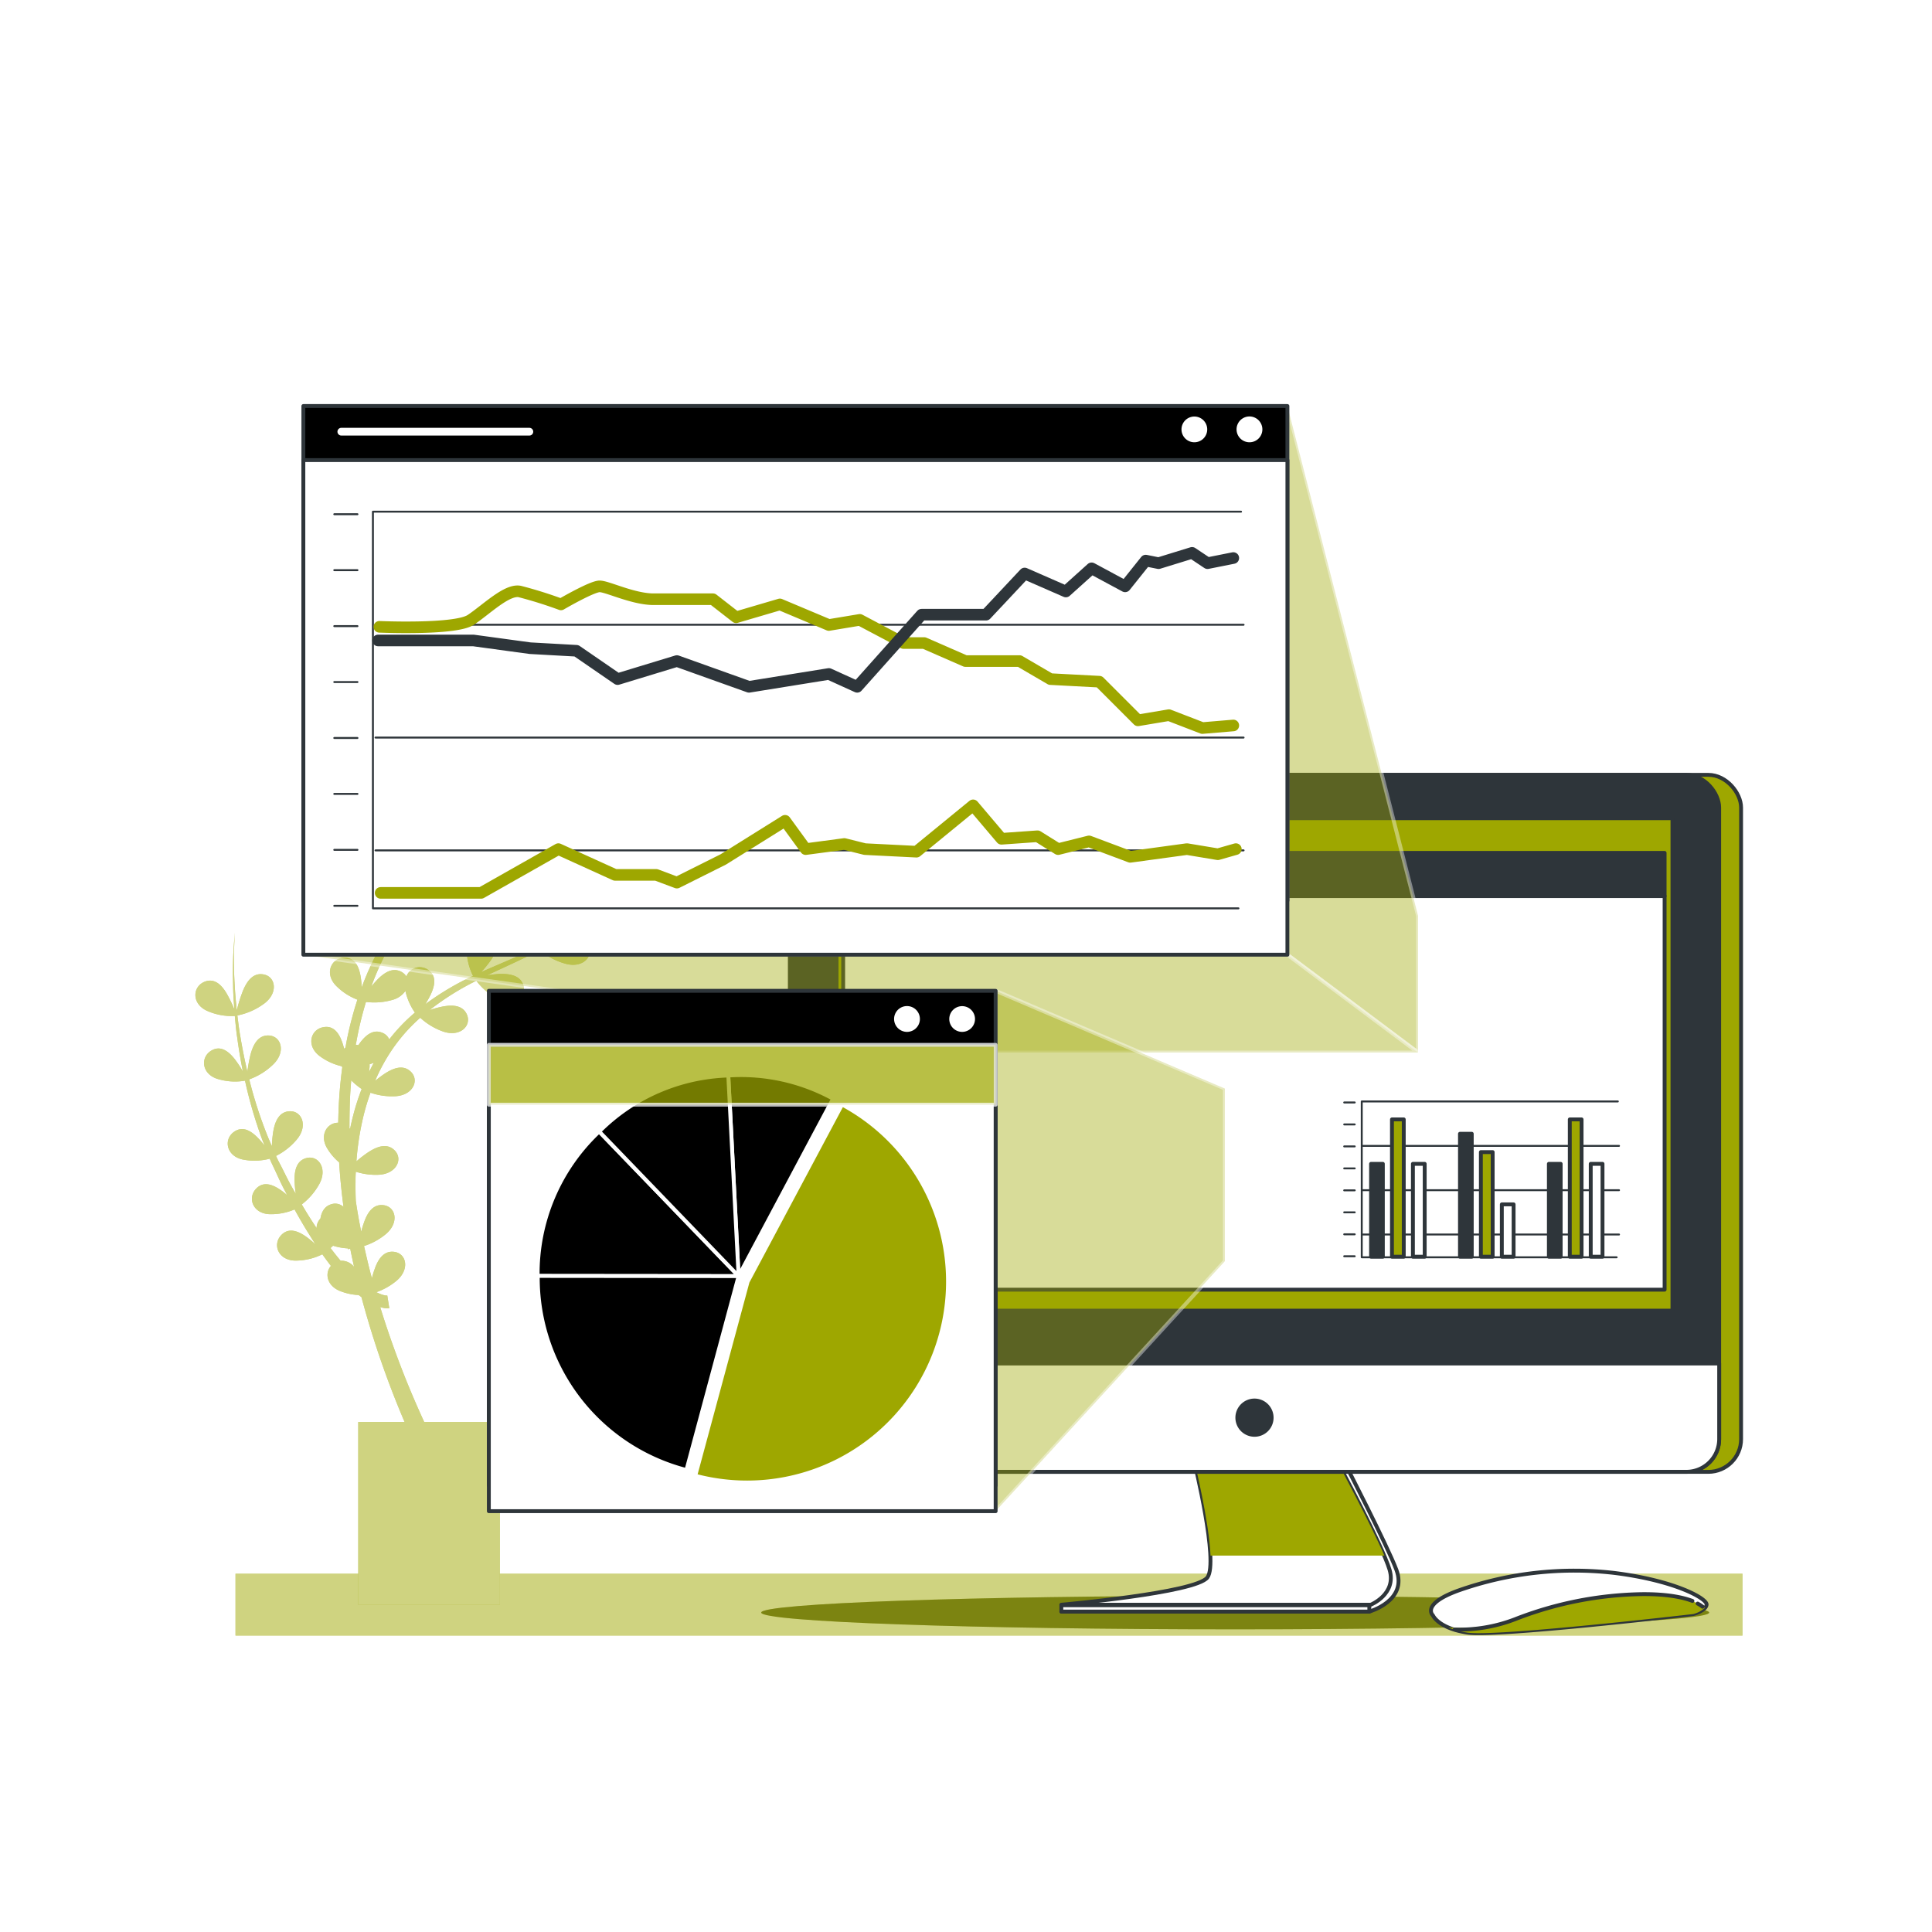 <svg class="animated" id="freepik_stories-browser-stats" xmlns="http://www.w3.org/2000/svg" viewBox="0 0 500 500" version="1.1" xmlns:xlink="http://www.w3.org/1999/xlink" xmlns:svgjs="http://svgjs.com/svgjs"><style>svg#freepik_stories-browser-stats:not(.animated) .animable {opacity: 0;}svg#freepik_stories-browser-stats.animated #freepik--Graphics--inject-1--inject-122 {animation: 3s Infinite  linear floating;animation-delay: 0s;}            @keyframes floating {                0% {                    opacity: 1;                    transform: translateY(0px);                }                50% {                    transform: translateY(-10px);                }                100% {                    opacity: 1;                    transform: translateY(0px);                }            }        </style><g id="freepik--Plants--inject-1--inject-122" class="animable" style="transform-origin: 250.759px 301.08px;"><rect x="60.95" y="407.28" width="390" height="16" style="fill: rgb(158, 167, 0); transform-origin: 255.95px 415.28px;" id="elnb03e0t9gn" class="animable"></rect><g id="el4ysp62wmyam"><rect x="60.95" y="407.28" width="390" height="16" style="fill: rgb(255, 255, 255); opacity: 0.5; transform-origin: 255.95px 415.28px;" class="animable"></rect></g><path d="M158.07,235.67a55,55,0,0,0-5.61,2.17c1-.74,2-1.49,3-2.26a142.74,142.74,0,0,0,12.7-11.5,136.25,136.25,0,0,1-15,12.63,34.35,34.35,0,0,0,1.92-3.94c.95-2.49,1.18-5-1.2-6.33-2.92-1.64-6.47.81-5.53,5a15.45,15.45,0,0,0,3.22,6.35,96.54,96.54,0,0,1-10.79,6.47l-.36.18a34.33,34.33,0,0,0,2.09-4.25c.95-2.48,1.18-5-1.2-6.32-2.92-1.65-6.47.81-5.53,5a15.42,15.42,0,0,0,3.17,6.28c-4.49,2.21-9.14,4.09-13.75,6.13l-.67.3a28.87,28.87,0,0,0,2.5-3.08c1.51-2.19,2.31-4.57.31-6.43-2.46-2.28-6.48-.71-6.55,3.61a15.32,15.32,0,0,0,1.63,6.87,70.71,70.71,0,0,0-12.24,7.26l-.12.1a26.11,26.11,0,0,0,1.41-2.54c1.13-2.41,1.55-4.89-.72-6.4a3.71,3.71,0,0,0-5.58,1.73,3.47,3.47,0,0,0-1.2-1.14c-2.29-1.32-4.54.11-6.46,2.13-.5.53-1,1.09-1.43,1.66a70.23,70.23,0,0,1,5.59-11.91,16.92,16.92,0,0,0,6.72,1.44c4.56,0,6.49-3.8,4.25-6.16-1.82-1.91-4.38-1.18-6.8.22a25.71,25.71,0,0,0-2.32,1.52,69.07,69.07,0,0,1,7.87-9.78A17.12,17.12,0,0,0,117.8,234c4.43,1.09,7.22-2.12,5.61-4.95-1.3-2.3-4-2.21-6.65-1.44a34.39,34.39,0,0,0-3.71,1.37c1.21-1.17,2.46-2.3,3.72-3.42,1.67-1.42,3.39-2.79,5.13-4.13a17.13,17.13,0,0,0,6.39,3.19c4.43,1.09,7.21-2.12,5.61-4.95-1.3-2.3-4-2.21-6.65-1.44-.63.18-1.25.4-1.87.63,2.31-1.65,4.66-3.26,7-4.86l2.18-1.49a17.12,17.12,0,0,0,6.72,3.46c4.43,1.09,7.21-2.12,5.61-4.95-1.3-2.3-4-2.21-6.65-1.44a30.53,30.53,0,0,0-3.09,1.11h0c.45-.32.9-.64,1.34-1,.83-.59,1.64-1.2,2.45-1.82,1-.75,1.94-1.59,2.92-2.38.55-.44,1.09-.91,1.62-1.39a17.13,17.13,0,0,0,6.76,3.49c4.43,1.09,7.21-2.12,5.61-4.95-1.3-2.3-4-2.21-6.65-1.44a37.42,37.42,0,0,0-4.36,1.65h0c1.81-1.68,3.56-3.43,5.21-5.25l.33-.38c.71-.79,1.42-1.6,2.1-2.42s1.55-1.93,2.29-2.92a56.27,56.27,0,0,0,7.44-13,56.57,56.57,0,0,1-7.68,12.8,81.1,81.1,0,0,1-10.27,10.85l-.41.35a37.75,37.75,0,0,0,2.28-4.59c1-2.48,1.18-5-1.2-6.32-2.92-1.65-6.47.81-5.53,5a15.46,15.46,0,0,0,3.51,6.68l-.88.76-1,.86c-.59.47-1.18.92-1.78,1.37l-1,.73c-.85.63-1.72,1.24-2.59,1.84l-1.24.85-1.42,1a37,37,0,0,0,2.18-4.41c.95-2.49,1.18-5-1.2-6.33-2.92-1.64-6.47.82-5.53,5a15.55,15.55,0,0,0,3.35,6.51l-1.05.68-3.9,2.55-.76.5-2.17,1.45-.94.63c-1,.69-2,1.39-3,2.11a36.67,36.67,0,0,0,2.22-4.48c.95-2.48,1.18-5-1.2-6.32-2.92-1.65-6.47.81-5.53,5a15.57,15.57,0,0,0,3.42,6.58c-1.7,1.25-3.37,2.53-5,3.87-1.19,1-2.37,2-3.51,3.08a25.68,25.68,0,0,0,1.33-2.86c1-2.49,1.18-5-1.2-6.32-2.92-1.65-6.47.81-5.53,5a15.55,15.55,0,0,0,3.17,6.28,71,71,0,0,0-8.72,10.53,27.09,27.09,0,0,0,.67-3.32c.32-2.64-.06-5.12-2.69-5.84-3.24-.89-6.09,2.35-4.16,6.21a15.58,15.58,0,0,0,4.64,5.37,74.58,74.58,0,0,0-6.28,13,22.63,22.63,0,0,0-.28-2.82c-.44-2.63-1.51-4.9-4.24-4.85-3.35.07-5.16,4-2.22,7.14a15.35,15.35,0,0,0,5.63,3.71,94,94,0,0,0-2.78,10.67c-.11.57-.2,1.14-.31,1.71-.12.11-.24.22-.35.34-.12-.49-.26-1-.42-1.47-.84-2.52-2.25-4.61-4.93-4.13-3.31.57-4.5,4.72-1.1,7.39a15.28,15.28,0,0,0,5.85,2.73l.12.29c-.36,2.71-.64,5.44-.81,8.18-.13,2-.2,4.09-.24,6.14-2.86,0-4.88,3.14-2.91,6.54a14.54,14.54,0,0,0,3.15,3.72c.24,3.85.62,7.7,1.13,11.52a3.18,3.18,0,0,0-3.06-.71c-1.8.49-2.61,1.94-2.91,3.72a3.67,3.67,0,0,0-1,2.47c-1.34-2-2.6-4-3.83-6.12a16.94,16.94,0,0,0,4.56-5.32c2.16-4-.27-7.51-3.41-6.66-2.55.69-3.12,3.3-3,6.09a27.27,27.27,0,0,0,.3,3.16c-.45-.77-.89-1.55-1.32-2.32-1.1-2-2-4-3.08-6-.26-.49-.49-1-.71-1.5a16.8,16.8,0,0,0,5.47-4.37c2.87-3.54,1.14-7.43-2.1-7.18-2.63.21-3.68,2.66-4.12,5.42a28.42,28.42,0,0,0-.32,3.63l-.94-2.17a112.44,112.44,0,0,1-4.93-15.14,17.13,17.13,0,0,0,6.34-4c3.21-3.25,1.88-7.28-1.37-7.36-2.64-.06-3.93,2.27-4.65,5a37.66,37.66,0,0,0-.8,4.4c-.69-3-1.29-5.95-1.79-8.95-.34-1.86-.56-3.75-.8-5.63a17.29,17.29,0,0,0,7.07-3.17c3.6-2.8,2.8-7-.41-7.47-2.61-.41-4.19,1.74-5.25,4.33a43,43,0,0,0-1.57,5c-.2-2.18-.43-4.37-.53-6.56a100.89,100.89,0,0,1,.06-13.58,101.19,101.19,0,0,0-.47,13.6c0,2.09.18,4.17.31,6.26a34.26,34.26,0,0,0-2-4.13c-1.37-2.29-3.18-4-5.71-3-3.1,1.28-3.37,5.58.52,7.46a15.56,15.56,0,0,0,7.32,1.39c.18,1.86.33,3.73.62,5.58.39,2.95.89,5.88,1.47,8.79a28.2,28.2,0,0,0-2.12-3.21c-1.65-2.09-3.68-3.57-6-2.22-2.91,1.67-2.62,6,1.48,7.33a15.47,15.47,0,0,0,7.19.48,114.68,114.68,0,0,0,4.49,15.35l.6,1.5a21.86,21.86,0,0,0-1.71-2c-1.85-1.92-4-3.19-6.24-1.6-2.73,1.95-2,6.2,2.21,7.14a15.53,15.53,0,0,0,7.05-.2c.2.51.42,1,.67,1.52,1,2.06,1.89,4.17,2.94,6.19l.91,1.73a19.78,19.78,0,0,0-1.62-1.28c-2.18-1.53-4.54-2.37-6.43-.4-2.31,2.43-.81,6.47,3.51,6.6A15.36,15.36,0,0,0,76.23,313c1.23,2.24,2.51,4.45,3.89,6.62.51.83,1,1.65,1.58,2.47a24.9,24.9,0,0,0-2.49-2.05c-2.17-1.53-4.54-2.37-6.42-.4-2.32,2.43-.81,6.47,3.51,6.6a15.58,15.58,0,0,0,7.12-1.63q1.06,1.5,2.22,3c-1.61,1.87-1.09,5,2.18,6.43a14.73,14.73,0,0,0,5,1.11l.62.47.11.08a239.56,239.56,0,0,0,7.34,22.82q1.81,4.79,3.82,9.49h-12v47.33h36.66V368H109.78c-1.67-3.65-3.27-7.34-4.77-11.07-2.45-6.13-4.67-12.34-6.61-18.65l0,0a7.78,7.78,0,0,0,1,.23,4.5,4.5,0,0,0,1.35.06l-.52-3.29h-.07l-.28,0c-.18,0-.42-.09-.63-.12a8.83,8.83,0,0,1-1.34-.5l-.52-.24a16.85,16.85,0,0,0,5.28-3c3.48-3,2.49-7.1-.74-7.45-2.63-.29-4.11,1.93-5,4.56-.27.75-.49,1.53-.69,2.29-.18-.7-.38-1.4-.55-2.1-.53-2.07-1-4.16-1.48-6.25a16.85,16.85,0,0,0,5.71-3.14c3.48-3,2.49-7.09-.74-7.44-2.63-.29-4.11,1.93-5,4.56a24,24,0,0,0-.7,2.33c-.3-1.53-.6-3.05-.86-4.58-.2-1.14-.37-2.27-.54-3.41-.07-1.62-.09-3.24-.07-4.87,0-.89,0-1.78.08-2.68a16.88,16.88,0,0,0,6.07.78c4.55-.3,6.24-4.2,3.86-6.41-1.94-1.81-4.45-.91-6.78.63a30.72,30.72,0,0,0-3,2.31,72.9,72.9,0,0,1,1.72-11.3,59.92,59.92,0,0,1,1.92-6.46,17,17,0,0,0,6.51.91c4.55-.29,6.24-4.19,3.86-6.41-1.94-1.8-4.45-.91-6.78.64a28.7,28.7,0,0,0-2.39,1.8,46.9,46.9,0,0,1,3.06-6,44.06,44.06,0,0,1,8.62-10.34A17,17,0,0,0,114.8,267c4.33,1.42,7.35-1.58,6-4.52-1.12-2.39-3.79-2.5-6.52-1.93a27.74,27.74,0,0,0-3.07.85l.06-.06a68.94,68.94,0,0,1,12-7.52,17,17,0,0,0,5.58,4.74c4.05,2.09,7.51-.39,6.61-3.51-.73-2.54-3.34-3.07-6.14-3a31.55,31.55,0,0,0-3.26.36c4.5-2.13,9.11-4.14,13.54-6.49h0l.09-.05a17.1,17.1,0,0,0,6.89,3.6c4.43,1.1,7.22-2.12,5.62-4.95-1.31-2.3-4-2.2-6.66-1.44-.75.22-1.5.49-2.22.77a100,100,0,0,0,8.6-5.62l.24.25a.37.37,0,0,1,0-.11,17.33,17.33,0,0,0,6.94,3.65c4.43,1.09,7.21-2.12,5.61-4.95C163.42,234.8,160.76,234.9,158.07,235.67ZM88.15,326.28c-.9-1.07-1.76-2.17-2.61-3.29.21-.18.43-.38.65-.6a15.63,15.63,0,0,0,3.84.69c0,.07,0,.14,0,.21l.61-.13c.31,1.58.65,3.15,1,4.72A4.13,4.13,0,0,0,88.15,326.28Zm3.27-37.65c-.31,1.17-.58,2.36-.82,3.55a1.16,1.16,0,0,0-.16-.21q0-3.66.12-7.3c.07-1.7.19-3.39.34-5.09a16.72,16.72,0,0,0,2.7,2.25A60.43,60.43,0,0,0,91.42,288.63Zm4.1-11.2c0-.44.1-.89.13-1.33,0-.23,0-.45,0-.67.36-.11.72-.24,1.09-.39C96.32,275.83,95.91,276.62,95.52,277.43Zm5.21-8.46a3.24,3.24,0,0,0-1.84-1.71c-2.46-1-4.47.8-6.06,3.1l-.07.11-.16,0a3,3,0,0,0-.51-.07c0-.14,0-.28.07-.42a91.12,91.12,0,0,1,2.55-10.68,17.07,17.07,0,0,0,6.85-.53,5.91,5.91,0,0,0,3.36-2.32,15.73,15.73,0,0,0,2.46,5.61A46,46,0,0,0,100.73,269Z" style="fill: rgb(158, 167, 0); transform-origin: 109.364px 297.11px;" id="el6slaieh8d0n" class="animable"></path><g id="elfgncrnx68il"><path d="M158.07,235.67a55,55,0,0,0-5.61,2.17c1-.74,2-1.49,3-2.26a142.74,142.74,0,0,0,12.7-11.5,136.25,136.25,0,0,1-15,12.63,34.35,34.35,0,0,0,1.92-3.94c.95-2.49,1.18-5-1.2-6.33-2.92-1.64-6.47.81-5.53,5a15.45,15.45,0,0,0,3.22,6.35,96.54,96.54,0,0,1-10.79,6.47l-.36.18a34.33,34.33,0,0,0,2.09-4.25c.95-2.48,1.18-5-1.2-6.32-2.92-1.65-6.47.81-5.53,5a15.42,15.42,0,0,0,3.17,6.28c-4.49,2.21-9.14,4.09-13.75,6.13l-.67.3a28.87,28.87,0,0,0,2.5-3.08c1.51-2.19,2.31-4.57.31-6.43-2.46-2.28-6.48-.71-6.55,3.61a15.32,15.32,0,0,0,1.63,6.87,70.71,70.71,0,0,0-12.24,7.26l-.12.1a26.11,26.11,0,0,0,1.41-2.54c1.13-2.41,1.55-4.89-.72-6.4a3.71,3.71,0,0,0-5.58,1.73,3.47,3.47,0,0,0-1.2-1.14c-2.29-1.32-4.54.11-6.46,2.13-.5.53-1,1.09-1.43,1.66a70.23,70.23,0,0,1,5.59-11.91,16.92,16.92,0,0,0,6.72,1.44c4.56,0,6.49-3.8,4.25-6.16-1.82-1.91-4.38-1.18-6.8.22a25.71,25.71,0,0,0-2.32,1.52,69.07,69.07,0,0,1,7.87-9.78A17.12,17.12,0,0,0,117.8,234c4.43,1.09,7.22-2.12,5.61-4.95-1.3-2.3-4-2.21-6.65-1.44a34.39,34.39,0,0,0-3.71,1.37c1.21-1.17,2.46-2.3,3.72-3.42,1.67-1.42,3.39-2.79,5.13-4.13a17.13,17.13,0,0,0,6.39,3.19c4.43,1.09,7.21-2.12,5.61-4.95-1.3-2.3-4-2.21-6.65-1.44-.63.18-1.25.4-1.87.63,2.31-1.65,4.66-3.26,7-4.86l2.18-1.49a17.12,17.12,0,0,0,6.72,3.46c4.43,1.09,7.21-2.12,5.61-4.95-1.3-2.3-4-2.21-6.65-1.44a30.53,30.53,0,0,0-3.09,1.11h0c.45-.32.9-.64,1.34-1,.83-.59,1.64-1.2,2.45-1.82,1-.75,1.94-1.59,2.92-2.38.55-.44,1.09-.91,1.62-1.39a17.13,17.13,0,0,0,6.76,3.49c4.43,1.09,7.21-2.12,5.61-4.95-1.3-2.3-4-2.21-6.65-1.44a37.42,37.42,0,0,0-4.36,1.65h0c1.81-1.68,3.56-3.43,5.21-5.25l.33-.38c.71-.79,1.42-1.6,2.1-2.42s1.55-1.93,2.29-2.92a56.27,56.27,0,0,0,7.44-13,56.57,56.57,0,0,1-7.68,12.8,81.1,81.1,0,0,1-10.27,10.85l-.41.35a37.75,37.75,0,0,0,2.28-4.59c1-2.48,1.18-5-1.2-6.32-2.92-1.65-6.47.81-5.53,5a15.46,15.46,0,0,0,3.51,6.68l-.88.76-1,.86c-.59.47-1.18.92-1.78,1.37l-1,.73c-.85.63-1.72,1.24-2.59,1.84l-1.24.85-1.42,1a37,37,0,0,0,2.18-4.41c.95-2.49,1.18-5-1.2-6.33-2.92-1.64-6.47.82-5.53,5a15.55,15.55,0,0,0,3.35,6.51l-1.05.68-3.9,2.55-.76.5-2.17,1.45-.94.63c-1,.69-2,1.39-3,2.11a36.67,36.67,0,0,0,2.22-4.48c.95-2.48,1.18-5-1.2-6.32-2.92-1.65-6.47.81-5.53,5a15.57,15.57,0,0,0,3.42,6.58c-1.7,1.25-3.37,2.53-5,3.87-1.19,1-2.37,2-3.51,3.08a25.68,25.68,0,0,0,1.33-2.86c1-2.49,1.18-5-1.2-6.32-2.92-1.65-6.47.81-5.53,5a15.55,15.55,0,0,0,3.17,6.28,71,71,0,0,0-8.72,10.53,27.09,27.09,0,0,0,.67-3.32c.32-2.64-.06-5.12-2.69-5.84-3.24-.89-6.09,2.35-4.16,6.21a15.58,15.58,0,0,0,4.64,5.37,74.58,74.58,0,0,0-6.28,13,22.63,22.63,0,0,0-.28-2.82c-.44-2.63-1.51-4.9-4.24-4.85-3.35.07-5.16,4-2.22,7.14a15.35,15.35,0,0,0,5.63,3.71,94,94,0,0,0-2.78,10.67c-.11.57-.2,1.14-.31,1.71-.12.11-.24.22-.35.34-.12-.49-.26-1-.42-1.47-.84-2.52-2.25-4.61-4.93-4.13-3.31.57-4.5,4.72-1.1,7.39a15.28,15.28,0,0,0,5.85,2.73l.12.29c-.36,2.71-.64,5.44-.81,8.18-.13,2-.2,4.09-.24,6.14-2.86,0-4.88,3.14-2.91,6.54a14.54,14.54,0,0,0,3.15,3.72c.24,3.85.62,7.7,1.13,11.52a3.18,3.18,0,0,0-3.06-.71c-1.8.49-2.61,1.94-2.91,3.72a3.67,3.67,0,0,0-1,2.47c-1.34-2-2.6-4-3.83-6.12a16.94,16.94,0,0,0,4.56-5.32c2.16-4-.27-7.51-3.41-6.66-2.55.69-3.12,3.3-3,6.09a27.27,27.27,0,0,0,.3,3.16c-.45-.77-.89-1.55-1.32-2.32-1.1-2-2-4-3.08-6-.26-.49-.49-1-.71-1.5a16.8,16.8,0,0,0,5.47-4.37c2.87-3.54,1.14-7.43-2.1-7.18-2.63.21-3.68,2.66-4.12,5.42a28.42,28.42,0,0,0-.32,3.63l-.94-2.17a112.44,112.44,0,0,1-4.93-15.14,17.13,17.13,0,0,0,6.34-4c3.21-3.25,1.88-7.28-1.37-7.36-2.64-.06-3.93,2.27-4.65,5a37.66,37.66,0,0,0-.8,4.4c-.69-3-1.29-5.95-1.79-8.95-.34-1.86-.56-3.75-.8-5.63a17.29,17.29,0,0,0,7.07-3.17c3.6-2.8,2.8-7-.41-7.47-2.61-.41-4.19,1.74-5.25,4.33a43,43,0,0,0-1.57,5c-.2-2.18-.43-4.37-.53-6.56a100.89,100.89,0,0,1,.06-13.58,101.19,101.19,0,0,0-.47,13.6c0,2.09.18,4.17.31,6.26a34.26,34.26,0,0,0-2-4.13c-1.37-2.29-3.18-4-5.71-3-3.1,1.28-3.37,5.58.52,7.46a15.56,15.56,0,0,0,7.32,1.39c.18,1.86.33,3.73.62,5.58.39,2.95.89,5.88,1.47,8.79a28.2,28.2,0,0,0-2.12-3.21c-1.65-2.09-3.68-3.57-6-2.22-2.91,1.67-2.62,6,1.48,7.33a15.47,15.47,0,0,0,7.19.48,114.68,114.68,0,0,0,4.49,15.35l.6,1.5a21.86,21.86,0,0,0-1.71-2c-1.85-1.92-4-3.19-6.24-1.6-2.73,1.95-2,6.2,2.21,7.14a15.53,15.53,0,0,0,7.05-.2c.2.51.42,1,.67,1.52,1,2.06,1.89,4.17,2.94,6.19l.91,1.73a19.78,19.78,0,0,0-1.62-1.28c-2.18-1.53-4.54-2.37-6.43-.4-2.31,2.43-.81,6.47,3.51,6.6A15.36,15.36,0,0,0,76.23,313c1.23,2.24,2.51,4.45,3.89,6.62.51.83,1,1.65,1.58,2.47a24.9,24.9,0,0,0-2.49-2.05c-2.17-1.53-4.54-2.37-6.42-.4-2.32,2.43-.81,6.47,3.51,6.6a15.58,15.58,0,0,0,7.12-1.63q1.06,1.5,2.22,3c-1.61,1.87-1.09,5,2.18,6.43a14.73,14.73,0,0,0,5,1.11l.62.47.11.08a239.56,239.56,0,0,0,7.34,22.82q1.81,4.79,3.82,9.49h-12v47.33h36.66V368H109.78c-1.67-3.65-3.27-7.34-4.77-11.07-2.45-6.13-4.67-12.34-6.61-18.65l0,0a7.78,7.78,0,0,0,1,.23,4.5,4.5,0,0,0,1.35.06l-.52-3.29h-.07l-.28,0c-.18,0-.42-.09-.63-.12a8.83,8.83,0,0,1-1.34-.5l-.52-.24a16.85,16.85,0,0,0,5.28-3c3.48-3,2.49-7.1-.74-7.45-2.63-.29-4.11,1.93-5,4.56-.27.75-.49,1.53-.69,2.29-.18-.7-.38-1.4-.55-2.1-.53-2.07-1-4.16-1.48-6.25a16.85,16.85,0,0,0,5.71-3.14c3.48-3,2.49-7.09-.74-7.44-2.63-.29-4.11,1.93-5,4.56a24,24,0,0,0-.7,2.33c-.3-1.53-.6-3.05-.86-4.58-.2-1.14-.37-2.27-.54-3.41-.07-1.62-.09-3.24-.07-4.87,0-.89,0-1.78.08-2.68a16.88,16.88,0,0,0,6.07.78c4.55-.3,6.24-4.2,3.86-6.41-1.94-1.81-4.45-.91-6.78.63a30.72,30.72,0,0,0-3,2.31,72.9,72.9,0,0,1,1.72-11.3,59.92,59.92,0,0,1,1.92-6.46,17,17,0,0,0,6.51.91c4.55-.29,6.24-4.19,3.86-6.41-1.94-1.8-4.45-.91-6.78.64a28.7,28.7,0,0,0-2.39,1.8,46.9,46.9,0,0,1,3.06-6,44.06,44.06,0,0,1,8.62-10.34A17,17,0,0,0,114.8,267c4.33,1.42,7.35-1.58,6-4.52-1.12-2.39-3.79-2.5-6.52-1.93a27.74,27.74,0,0,0-3.07.85l.06-.06a68.94,68.94,0,0,1,12-7.52,17,17,0,0,0,5.58,4.74c4.05,2.09,7.51-.39,6.61-3.51-.73-2.54-3.34-3.07-6.14-3a31.55,31.55,0,0,0-3.26.36c4.5-2.13,9.11-4.14,13.54-6.49h0l.09-.05a17.1,17.1,0,0,0,6.89,3.6c4.43,1.1,7.22-2.12,5.62-4.95-1.31-2.3-4-2.2-6.66-1.44-.75.22-1.5.49-2.22.77a100,100,0,0,0,8.6-5.62l.24.25a.37.37,0,0,1,0-.11,17.33,17.33,0,0,0,6.94,3.65c4.43,1.09,7.21-2.12,5.61-4.95C163.42,234.8,160.76,234.9,158.07,235.67ZM88.15,326.28c-.9-1.07-1.76-2.17-2.61-3.29.21-.18.43-.38.65-.6a15.63,15.63,0,0,0,3.84.69c0,.07,0,.14,0,.21l.61-.13c.31,1.58.65,3.15,1,4.72A4.13,4.13,0,0,0,88.15,326.28Zm3.27-37.65c-.31,1.17-.58,2.36-.82,3.55a1.16,1.16,0,0,0-.16-.21q0-3.66.12-7.3c.07-1.7.19-3.39.34-5.09a16.72,16.72,0,0,0,2.7,2.25A60.43,60.43,0,0,0,91.42,288.63Zm4.1-11.2c0-.44.1-.89.13-1.33,0-.23,0-.45,0-.67.36-.11.72-.24,1.09-.39C96.32,275.83,95.91,276.62,95.52,277.43Zm5.21-8.46a3.24,3.24,0,0,0-1.84-1.71c-2.46-1-4.47.8-6.06,3.1l-.07.11-.16,0a3,3,0,0,0-.51-.07c0-.14,0-.28.07-.42a91.12,91.12,0,0,1,2.55-10.68,17.07,17.07,0,0,0,6.85-.53,5.91,5.91,0,0,0,3.36-2.32,15.73,15.73,0,0,0,2.46,5.61A46,46,0,0,0,100.73,269Z" style="fill: rgb(255, 255, 255); opacity: 0.5; transform-origin: 109.364px 297.11px;" class="animable"></path></g></g><g id="freepik--Shadow--inject-1--inject-122" class="animable" style="transform-origin: 319.665px 417.335px;"><path d="M442.33,417.33c0,2.4-54.92,4.34-122.66,4.34S197,419.73,197,417.33,251.92,413,319.67,413,442.33,414.94,442.33,417.33Z" style="fill: rgb(158, 167, 0); transform-origin: 319.665px 417.335px;" id="elrau3rihojoj" class="animable"></path><g id="elry1amtbagw"><path d="M442.33,417.33c0,2.4-54.92,4.34-122.66,4.34S197,419.73,197,417.33,251.92,413,319.67,413,442.33,414.94,442.33,417.33Z" style="fill: rgb(46, 53, 58); opacity: 0.3; transform-origin: 319.665px 417.335px;" class="animable"></path></g></g><g id="freepik--Device--inject-1--inject-122" class="animable" style="transform-origin: 327.5px 311.599px;"><path d="M310.84,378.39s6,25.64,3.37,29.86c-3.39,5.51-39.54,8.83-39.54,8.83h79.71s10-2.8,7-10.83c-2.33-6.22-13.48-27.86-13.48-27.86Z" style="fill: rgb(255, 255, 255); stroke: rgb(46, 53, 58); stroke-linecap: round; stroke-linejoin: round; transform-origin: 318.306px 397.735px;" id="elxn5br4hqv2g" class="animable"></path><path d="M309.1,378.39s6.36,25.86,3.37,29.86-37.8,7.05-37.8,7.05h80.08s6.74-2.72,4.87-9.05-13.47-27.86-13.47-27.86Z" style="fill: rgb(255, 255, 255); stroke: rgb(46, 53, 58); stroke-linecap: round; stroke-linejoin: round; transform-origin: 317.309px 396.845px;" id="ela44g4w9k2xs" class="animable"></path><path d="M346.15,378.39h-37s3.76,15.32,4.13,24.2h45C354.59,394.05,346.15,378.39,346.15,378.39Z" style="fill: rgb(158, 167, 0); mix-blend-mode: multiply; transform-origin: 333.715px 390.49px;" id="ellsgqwwvawx" class="animable"></path><rect x="274.67" y="415.43" width="79.71" height="1.65" style="fill: rgb(255, 255, 255); stroke: rgb(46, 53, 58); stroke-linecap: round; stroke-linejoin: round; transform-origin: 314.525px 416.255px;" id="elnmjiybozv1b" class="animable"></rect><rect x="210.08" y="200.53" width="240.51" height="180.39" rx="8.48" style="fill: rgb(158, 167, 0); stroke: rgb(46, 53, 58); stroke-linecap: round; stroke-linejoin: round; transform-origin: 330.335px 290.725px;" id="eline4jafen2g" class="animable"></rect><rect x="204.41" y="200.53" width="240.51" height="180.39" rx="8.48" style="fill: rgb(46, 53, 58); stroke: rgb(46, 53, 58); stroke-linecap: round; stroke-linejoin: round; transform-origin: 324.665px 290.725px;" id="elqr6q15oun3s" class="animable"></rect><path d="M204.41,352.87H444.92a0,0,0,0,1,0,0v19.55a8.48,8.48,0,0,1-8.48,8.48H212.89a8.48,8.48,0,0,1-8.48-8.48V352.87A0,0,0,0,1,204.41,352.87Z" style="fill: rgb(255, 255, 255); stroke: rgb(46, 53, 58); stroke-linecap: round; stroke-linejoin: round; transform-origin: 324.665px 366.885px;" id="elrwom675ogso" class="animable"></path><rect x="216.51" y="211.75" width="216.32" height="127.44" style="fill: rgb(158, 167, 0); stroke: rgb(46, 53, 58); stroke-linecap: round; stroke-linejoin: round; transform-origin: 324.67px 275.47px;" id="el4o5vvn0zx7u" class="animable"></rect><path d="M329.1,366.89a4.44,4.44,0,1,0-4.43,4.44A4.43,4.43,0,0,0,329.1,366.89Z" style="fill: rgb(46, 53, 58); stroke: rgb(46, 53, 58); stroke-linecap: round; stroke-linejoin: round; transform-origin: 324.66px 366.89px;" id="elbk0dmwfpm97" class="animable"></path><rect x="218.21" y="220.73" width="212.59" height="11.17" style="fill: rgb(46, 53, 58); stroke: rgb(46, 53, 58); stroke-linecap: round; stroke-linejoin: round; transform-origin: 324.505px 226.315px;" id="elzigdgrt634" class="animable"></rect><polygon points="253.28 231.91 250.74 225.01 218.21 225.01 218.21 231.91 218.21 241.06 218.21 333.76 430.8 333.76 430.8 231.91 253.28 231.91" style="fill: rgb(255, 255, 255); stroke: rgb(46, 53, 58); stroke-linecap: round; stroke-linejoin: round; transform-origin: 324.505px 279.385px;" id="el5doalunasll" class="animable"></polygon><path d="M370.84,418.06s1.37,3.31,8.92,4.46,58.47-4.81,58.47-4.81,3.2-.8,3.43-2.4-8.24-6.29-23.91-8.24a90.23,90.23,0,0,0-40.39,4.58C367.64,415.2,370.84,418.06,370.84,418.06Z" style="fill: rgb(255, 255, 255); stroke: rgb(46, 53, 58); stroke-linecap: round; stroke-linejoin: round; transform-origin: 406px 414.574px;" id="el25qqelezx1r" class="animable"></path><path d="M429.44,412.45c-3.4,0-11.09.36-17.35.9s-16.63,4.47-22.35,6.43-14.84,1.44-14.84,1.44a20.17,20.17,0,0,0,4.86,1.3c7.55,1.14,58.47-4.81,58.47-4.81a7,7,0,0,0,3-1.6C438,413.77,432.22,412.45,429.44,412.45Z" style="fill: rgb(158, 167, 0); mix-blend-mode: multiply; transform-origin: 408.065px 417.558px;" id="elmm1x162dmo" class="animable"></path><path d="M439.35,415a9,9,0,0,1,1.27.81" style="fill: none; stroke: rgb(46, 53, 58); stroke-linecap: round; stroke-linejoin: round; transform-origin: 439.985px 415.405px;" id="elxep49on77qi" class="animable"></path><path d="M376.45,421.72A40.24,40.24,0,0,0,392,419.09,94.11,94.11,0,0,1,425,412.56c6.57-.05,10.59.85,13,1.76" style="fill: none; stroke: rgb(46, 53, 58); stroke-linecap: round; stroke-linejoin: round; transform-origin: 407.225px 417.148px;" id="elkr776e03k2" class="animable"></path></g><g id="freepik--Graphics--inject-1--inject-122" class="animable animator-active" style="transform-origin: 248.755px 248.085px;"><polyline points="418.7 285.05 352.42 285.05 352.42 325.39 418.39 325.39" style="fill: none; stroke: rgb(46, 53, 58); stroke-linecap: round; stroke-linejoin: round; stroke-width: 0.5px; transform-origin: 385.56px 305.22px;" id="eloeokrdx5zi9" class="animable"></polyline><line x1="352.72" y1="296.55" x2="419" y2="296.55" style="fill: none; stroke: rgb(46, 53, 58); stroke-linecap: round; stroke-linejoin: round; stroke-width: 0.5px; transform-origin: 385.86px 296.55px;" id="elp6c4j0wo2t" class="animable"></line><line x1="352.72" y1="308.02" x2="419" y2="308.02" style="fill: none; stroke: rgb(46, 53, 58); stroke-linecap: round; stroke-linejoin: round; stroke-width: 0.5px; transform-origin: 385.86px 308.02px;" id="elqln9y3fmu5h" class="animable"></line><line x1="352.72" y1="319.49" x2="419" y2="319.49" style="fill: none; stroke: rgb(46, 53, 58); stroke-linecap: round; stroke-linejoin: round; stroke-width: 0.5px; transform-origin: 385.86px 319.49px;" id="elokorwduqwb" class="animable"></line><line x1="350.6" y1="285.32" x2="347.88" y2="285.32" style="fill: none; stroke: rgb(46, 53, 58); stroke-linecap: round; stroke-linejoin: round; stroke-width: 0.5px; transform-origin: 349.24px 285.32px;" id="ellr98eykzggd" class="animable"></line><line x1="350.6" y1="291" x2="347.88" y2="291" style="fill: none; stroke: rgb(46, 53, 58); stroke-linecap: round; stroke-linejoin: round; stroke-width: 0.5px; transform-origin: 349.24px 291px;" id="ellqdxrvfkff" class="animable"></line><line x1="350.6" y1="296.69" x2="347.88" y2="296.69" style="fill: none; stroke: rgb(46, 53, 58); stroke-linecap: round; stroke-linejoin: round; stroke-width: 0.5px; transform-origin: 349.24px 296.69px;" id="elzrxiejdg41j" class="animable"></line><line x1="350.6" y1="302.38" x2="347.88" y2="302.38" style="fill: none; stroke: rgb(46, 53, 58); stroke-linecap: round; stroke-linejoin: round; stroke-width: 0.5px; transform-origin: 349.24px 302.38px;" id="el4euboifl7k3" class="animable"></line><line x1="350.6" y1="308.06" x2="347.88" y2="308.06" style="fill: none; stroke: rgb(46, 53, 58); stroke-linecap: round; stroke-linejoin: round; stroke-width: 0.5px; transform-origin: 349.24px 308.06px;" id="el6t1hy4gb109" class="animable"></line><line x1="350.6" y1="313.75" x2="347.88" y2="313.75" style="fill: none; stroke: rgb(46, 53, 58); stroke-linecap: round; stroke-linejoin: round; stroke-width: 0.5px; transform-origin: 349.24px 313.75px;" id="elt2smi8hwu9" class="animable"></line><line x1="350.6" y1="319.44" x2="347.88" y2="319.44" style="fill: none; stroke: rgb(46, 53, 58); stroke-linecap: round; stroke-linejoin: round; stroke-width: 0.5px; transform-origin: 349.24px 319.44px;" id="el29pvfq7jiep" class="animable"></line><line x1="350.6" y1="325.12" x2="347.88" y2="325.12" style="fill: none; stroke: rgb(46, 53, 58); stroke-linecap: round; stroke-linejoin: round; stroke-width: 0.5px; transform-origin: 349.24px 325.12px;" id="elishopub5rha" class="animable"></line><rect x="354.83" y="301.2" width="3.05" height="24.03" style="fill: rgb(46, 53, 58); stroke: rgb(46, 53, 58); stroke-linecap: round; stroke-linejoin: round; transform-origin: 356.355px 313.215px;" id="el6dd5ewpaaud" class="animable"></rect><rect x="360.24" y="289.7" width="3.05" height="35.53" style="fill: rgb(158, 167, 0); stroke: rgb(46, 53, 58); stroke-linecap: round; stroke-linejoin: round; transform-origin: 361.765px 307.465px;" id="elvcrdflm0ao" class="animable"></rect><rect x="365.66" y="301.2" width="3.05" height="24.03" style="fill: rgb(255, 255, 255); stroke: rgb(46, 53, 58); stroke-linecap: round; stroke-linejoin: round; transform-origin: 367.185px 313.215px;" id="elfcwsbunqgwc" class="animable"></rect><rect x="377.84" y="293.42" width="3.05" height="31.81" style="fill: rgb(46, 53, 58); stroke: rgb(46, 53, 58); stroke-linecap: round; stroke-linejoin: round; transform-origin: 379.365px 309.325px;" id="elh8jo872u4dj" class="animable"></rect><rect x="383.25" y="298.16" width="3.05" height="27.07" style="fill: rgb(158, 167, 0); stroke: rgb(46, 53, 58); stroke-linecap: round; stroke-linejoin: round; transform-origin: 384.775px 311.695px;" id="el0yzkr8u59qos" class="animable"></rect><rect x="388.67" y="311.69" width="3.05" height="13.54" style="fill: rgb(255, 255, 255); stroke: rgb(46, 53, 58); stroke-linecap: round; stroke-linejoin: round; transform-origin: 390.195px 318.46px;" id="elugxrcqm8yc" class="animable"></rect><rect x="400.85" y="301.2" width="3.05" height="24.03" style="fill: rgb(46, 53, 58); stroke: rgb(46, 53, 58); stroke-linecap: round; stroke-linejoin: round; transform-origin: 402.375px 313.215px;" id="elqfjirxfjzls" class="animable"></rect><rect x="406.26" y="289.7" width="3.05" height="35.53" style="fill: rgb(158, 167, 0); stroke: rgb(46, 53, 58); stroke-linecap: round; stroke-linejoin: round; transform-origin: 407.785px 307.465px;" id="elq0gyu6grnr" class="animable"></rect><rect x="411.68" y="301.2" width="3.05" height="24.03" style="fill: rgb(255, 255, 255); stroke: rgb(46, 53, 58); stroke-linecap: round; stroke-linejoin: round; transform-origin: 413.205px 313.215px;" id="elg0l8i9uu64" class="animable"></rect><g id="elrv730gyntrp"><polygon points="333.18 247.08 367 272.39 367 237.05 333.18 105.08 333.18 247.08" style="fill: rgb(158, 167, 0); stroke: rgb(255, 255, 255); stroke-linecap: round; stroke-linejoin: round; opacity: 0.4; transform-origin: 350.09px 188.735px;" class="animable"></polygon></g><g id="eln0b9dtxv19"><polygon points="367 272.39 257 272.39 78.51 247.08 333.18 247.08 367 272.39" style="fill: rgb(158, 167, 0); stroke: rgb(255, 255, 255); stroke-linecap: round; stroke-linejoin: round; opacity: 0.4; transform-origin: 222.755px 259.735px;" class="animable"></polygon></g><rect x="78.51" y="105.08" width="254.67" height="128" style="stroke: rgb(46, 53, 58); stroke-linecap: round; stroke-linejoin: round; transform-origin: 205.845px 169.08px;" id="elgowmdjvky9" class="animable"></rect><line x1="88.33" y1="111.72" x2="137" y2="111.72" style="fill: none; stroke: rgb(255, 255, 255); stroke-linecap: round; stroke-linejoin: round; stroke-width: 2px; transform-origin: 112.665px 111.72px;" id="els9xzdo1two8" class="animable"></line><path d="M326.7,111.12a3.34,3.34,0,1,0-3.33,3.34A3.33,3.33,0,0,0,326.7,111.12Z" style="fill: rgb(255, 255, 255); transform-origin: 323.36px 111.12px;" id="elbpgpng39qgn" class="animable"></path><path d="M312.43,111.12a3.33,3.33,0,1,0-3.33,3.34A3.33,3.33,0,0,0,312.43,111.12Z" style="fill: rgb(255, 255, 255); transform-origin: 309.1px 111.13px;" id="eltca31wzfwmk" class="animable"></path><rect x="78.51" y="119.08" width="254.67" height="128" style="fill: rgb(255, 255, 255); stroke: rgb(46, 53, 58); stroke-linecap: round; stroke-linejoin: round; transform-origin: 205.845px 183.08px;" id="ela5l7r1yr6t" class="animable"></rect><polyline points="321.18 132.42 96.51 132.42 96.51 235.08 320.51 235.08" style="fill: none; stroke: rgb(46, 53, 58); stroke-linecap: round; stroke-linejoin: round; stroke-width: 0.5px; transform-origin: 208.845px 183.75px;" id="elwk2pcrsdm6d" class="animable"></polyline><line x1="97.18" y1="161.68" x2="321.84" y2="161.68" style="fill: none; stroke: rgb(46, 53, 58); stroke-linecap: round; stroke-linejoin: round; stroke-width: 0.5px; transform-origin: 209.51px 161.68px;" id="ell6d7tgkspn8" class="animable"></line><line x1="97.18" y1="190.88" x2="321.84" y2="190.88" style="fill: none; stroke: rgb(46, 53, 58); stroke-linecap: round; stroke-linejoin: round; stroke-width: 0.5px; transform-origin: 209.51px 190.88px;" id="el6wtajqhfjtr" class="animable"></line><line x1="97.18" y1="220.08" x2="321.84" y2="220.08" style="fill: none; stroke: rgb(46, 53, 58); stroke-linecap: round; stroke-linejoin: round; stroke-width: 0.5px; transform-origin: 209.51px 220.08px;" id="el739yv1wfjw7" class="animable"></line><line x1="92.51" y1="133.08" x2="86.51" y2="133.08" style="fill: none; stroke: rgb(46, 53, 58); stroke-linecap: round; stroke-linejoin: round; stroke-width: 0.5px; transform-origin: 89.51px 133.08px;" id="el8ox9uxgao9c" class="animable"></line><line x1="92.51" y1="147.56" x2="86.51" y2="147.56" style="fill: none; stroke: rgb(46, 53, 58); stroke-linecap: round; stroke-linejoin: round; stroke-width: 0.5px; transform-origin: 89.51px 147.56px;" id="elqsotup5u5bc" class="animable"></line><line x1="92.51" y1="162.04" x2="86.51" y2="162.04" style="fill: none; stroke: rgb(46, 53, 58); stroke-linecap: round; stroke-linejoin: round; stroke-width: 0.5px; transform-origin: 89.51px 162.04px;" id="elc3wvr4qx4nb" class="animable"></line><line x1="92.51" y1="176.51" x2="86.51" y2="176.51" style="fill: none; stroke: rgb(46, 53, 58); stroke-linecap: round; stroke-linejoin: round; stroke-width: 0.5px; transform-origin: 89.51px 176.51px;" id="elocojiwhopw" class="animable"></line><line x1="92.51" y1="190.99" x2="86.51" y2="190.99" style="fill: none; stroke: rgb(46, 53, 58); stroke-linecap: round; stroke-linejoin: round; stroke-width: 0.5px; transform-origin: 89.51px 190.99px;" id="el74e5xnw4ce7" class="animable"></line><line x1="92.51" y1="205.46" x2="86.51" y2="205.46" style="fill: none; stroke: rgb(46, 53, 58); stroke-linecap: round; stroke-linejoin: round; stroke-width: 0.5px; transform-origin: 89.51px 205.46px;" id="elg0oncc1cftt" class="animable"></line><line x1="92.51" y1="219.94" x2="86.51" y2="219.94" style="fill: none; stroke: rgb(46, 53, 58); stroke-linecap: round; stroke-linejoin: round; stroke-width: 0.5px; transform-origin: 89.51px 219.94px;" id="elqlb5q4q8zkm" class="animable"></line><line x1="92.51" y1="234.42" x2="86.51" y2="234.42" style="fill: none; stroke: rgb(46, 53, 58); stroke-linecap: round; stroke-linejoin: round; stroke-width: 0.5px; transform-origin: 89.51px 234.42px;" id="elvjvg68ywhtc" class="animable"></line><path d="M98.18,162.22s19.66.86,23.66-1.8,9.34-8,12.67-7.34a111.3,111.3,0,0,1,10.67,3.34s8-4.67,10-4.67,8.66,3.33,14,3.33h15.33l6,4.67,11.33-3.33,12.67,5.33,8-1.33,11.33,6h5.34l10.66,4.66h14l8,4.67,12.67.67,10,10,8-1.34,8.67,3.34,8-.67" style="fill: none; stroke: rgb(158, 167, 0); stroke-linecap: round; stroke-linejoin: round; stroke-width: 3px; transform-origin: 208.68px 170.085px;" id="ely6dx0z8x50n" class="animable"></path><polyline points="97.84 165.75 122.51 165.75 137.18 167.75 149.18 168.42 159.84 175.75 175.18 171.08 193.84 177.75 214.51 174.42 221.84 177.75 238.51 159.08 255.18 159.08 265.18 148.42 275.84 153.08 282.51 147.08 291.18 151.75 296.51 145.08 299.84 145.75 308.51 143.08 312.51 145.75 319.18 144.42" style="fill: none; stroke: rgb(46, 53, 58); stroke-linecap: round; stroke-linejoin: round; stroke-width: 3px; transform-origin: 208.51px 160.415px;" id="el0ih780p1kl6b" class="animable"></polyline><polyline points="98.51 231.08 124.51 231.08 144.51 219.75 159.18 226.42 169.84 226.42 175.18 228.42 187.18 222.42 203.18 212.42 208.51 219.75 218.51 218.42 223.84 219.75 237.18 220.42 251.84 208.42 259.18 217.08 268.51 216.42 273.84 219.75 281.84 217.75 292.51 221.75 307.18 219.75 315.18 221.08 319.84 219.75" style="fill: none; stroke: rgb(158, 167, 0); stroke-linecap: round; stroke-linejoin: round; stroke-width: 3px; transform-origin: 209.175px 219.75px;" id="eld3oj077pp6t" class="animable"></polyline><g id="elozdaf4ocozo"><polygon points="257.67 256.42 317 281.72 317 326.39 257.67 391.08 257.67 256.42" style="fill: rgb(158, 167, 0); stroke: rgb(255, 255, 255); stroke-linecap: round; stroke-linejoin: round; opacity: 0.4; transform-origin: 287.335px 323.75px;" class="animable"></polygon></g><rect x="126.51" y="256.42" width="131.16" height="128" style="stroke: rgb(46, 53, 58); stroke-linecap: round; stroke-linejoin: round; transform-origin: 192.09px 320.42px;" id="elkjw4e40jno" class="animable"></rect><rect x="126.51" y="270.42" width="131.16" height="120.67" style="fill: rgb(255, 255, 255); stroke: rgb(46, 53, 58); stroke-linecap: round; stroke-linejoin: round; transform-origin: 192.09px 330.755px;" id="eln9exay4eca" class="animable"></rect><path d="M191.15,330.26l-52-.05a50.37,50.37,0,0,1,15.9-37.37Z" style="stroke: rgb(255, 255, 255); stroke-miterlimit: 10; transform-origin: 165.148px 311.55px;" id="ell9379zqecbh" class="animable"></path><path d="M191.15,330.26l-13.5,50.19a51.35,51.35,0,0,1-38.47-50.24Z" style="stroke: rgb(255, 255, 255); stroke-miterlimit: 10; transform-origin: 165.164px 355.33px;" id="ellargbss1y" class="animable"></path><path d="M193.48,331.72l24.45-45.87a52,52,0,0,1-38,96.06Z" style="fill: rgb(158, 167, 0); stroke: rgb(255, 255, 255); stroke-miterlimit: 10; transform-origin: 212.636px 334.76px;" id="el7tk37dlz3js" class="animable"></path><path d="M191.15,330.26l-2.67-51.91a49.49,49.49,0,0,1,27.12,6Z" style="stroke: rgb(255, 255, 255); stroke-miterlimit: 10; transform-origin: 202.04px 304.25px;" id="eltijnn419qv" class="animable"></path><path d="M191.15,330.26l-36.07-37.42a49.28,49.28,0,0,1,33.4-14.49Z" style="stroke: rgb(255, 255, 255); stroke-miterlimit: 10; transform-origin: 173.115px 304.305px;" id="elk28ztc9w36f" class="animable"></path><path d="M252.33,263.72a3.33,3.33,0,1,0-3.33,3.33A3.33,3.33,0,0,0,252.33,263.72Z" style="fill: rgb(255, 255, 255); transform-origin: 249px 263.72px;" id="elzp3adqfr6qi" class="animable"></path><path d="M238.07,263.72a3.34,3.34,0,1,0-3.34,3.33A3.34,3.34,0,0,0,238.07,263.72Z" style="fill: rgb(255, 255, 255); transform-origin: 234.73px 263.71px;" id="el206pex8iwv2" class="animable"></path><g id="el2w0e7sc78jw"><rect x="126.51" y="270.42" width="131.16" height="15.47" style="fill: rgb(158, 167, 0); stroke: rgb(255, 255, 255); stroke-linecap: round; stroke-linejoin: round; opacity: 0.73; mix-blend-mode: multiply; transform-origin: 192.09px 278.155px;" class="animable"></rect></g></g><defs>     <filter id="active" height="200%">         <feMorphology in="SourceAlpha" result="DILATED" operator="dilate" radius="2"></feMorphology>                <feFlood flood-color="#32DFEC" flood-opacity="1" result="PINK"></feFlood>        <feComposite in="PINK" in2="DILATED" operator="in" result="OUTLINE"></feComposite>        <feMerge>            <feMergeNode in="OUTLINE"></feMergeNode>            <feMergeNode in="SourceGraphic"></feMergeNode>        </feMerge>    </filter>    <filter id="hover" height="200%">        <feMorphology in="SourceAlpha" result="DILATED" operator="dilate" radius="2"></feMorphology>                <feFlood flood-color="#ff0000" flood-opacity="0.5" result="PINK"></feFlood>        <feComposite in="PINK" in2="DILATED" operator="in" result="OUTLINE"></feComposite>        <feMerge>            <feMergeNode in="OUTLINE"></feMergeNode>            <feMergeNode in="SourceGraphic"></feMergeNode>        </feMerge>            <feColorMatrix type="matrix" values="0   0   0   0   0                0   1   0   0   0                0   0   0   0   0                0   0   0   1   0 "></feColorMatrix>    </filter></defs></svg>